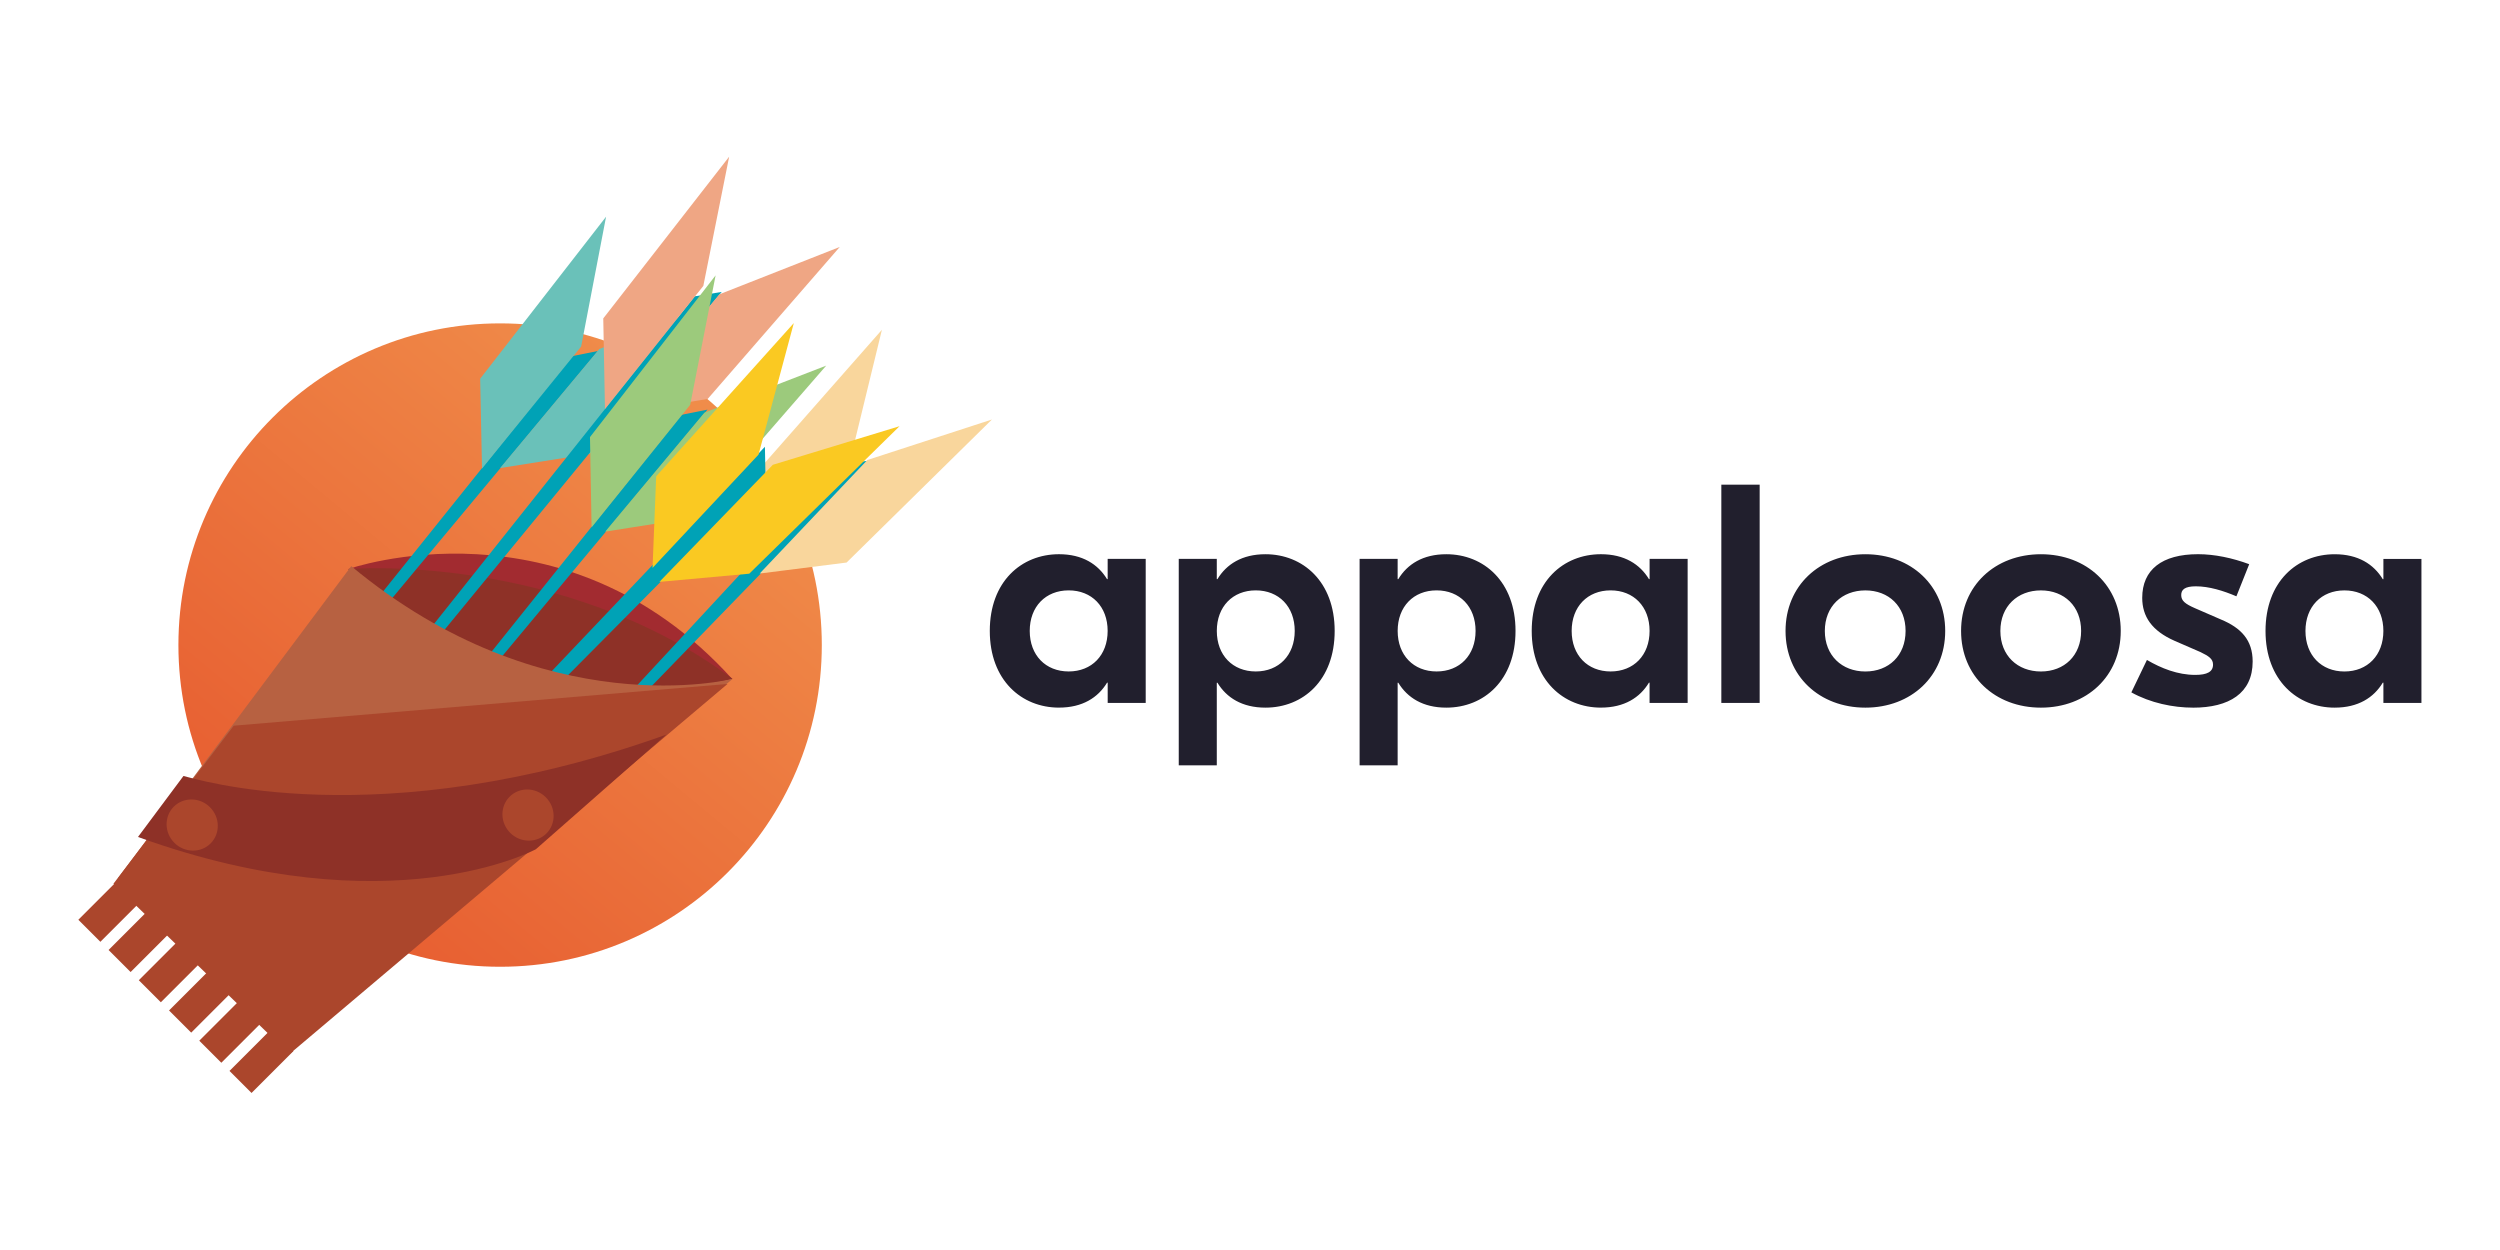 <svg xmlns="http://www.w3.org/2000/svg" xmlns:xlink="http://www.w3.org/1999/xlink" width="120" height="60"><defs><linearGradient x1="36.543" y1="22.269" x2="12.471" y2="51.312" id="A" gradientUnits="userSpaceOnUse"><stop stop-color="#f08d4a" offset="0%"/><stop stop-color="#e75e31" offset="100%"/></linearGradient><path id="B" d="M7.213 55.66v3.346h1.814v-3.45"/></defs><g transform="translate(1.299)" fill-rule="evenodd"><path d="M49.534 33.966c-1.8 0-3.323-1.317-3.323-3.682s1.512-3.682 3.323-3.682c1.123 0 1.87.48 2.305 1.197h.03v-.973h1.826v6.915H51.87v-.973h-.03c-.434.718-1.182 1.197-2.305 1.197zm.464-1.736c1.108 0 1.87-.778 1.87-1.946s-.763-1.946-1.87-1.946-1.87.778-1.87 1.946.763 1.946 1.87 1.946zm5.283 4.505v-9.908h1.826v.973h.03c.434-.718 1.182-1.197 2.305-1.197 1.8 0 3.323 1.317 3.323 3.682s-1.512 3.682-3.323 3.682c-1.123 0-1.87-.48-2.305-1.197h-.03v3.966zm3.697-4.505c1.108 0 1.87-.778 1.87-1.946s-.763-1.946-1.87-1.946-1.87.778-1.87 1.946.763 1.946 1.87 1.946zm4.984 4.505v-9.908h1.826v.973h.03c.434-.718 1.182-1.197 2.305-1.197 1.8 0 3.323 1.317 3.323 3.682s-1.512 3.682-3.323 3.682c-1.123 0-1.87-.48-2.305-1.197h-.03v3.966zm3.697-4.505c1.108 0 1.87-.778 1.87-1.946s-.763-1.946-1.87-1.946-1.87.778-1.87 1.946.763 1.946 1.87 1.946zm7.888 1.736c-1.8 0-3.323-1.317-3.323-3.682s1.512-3.682 3.323-3.682c1.123 0 1.87.48 2.305 1.197h.03v-.973h1.826v6.915H77.88v-.973h-.03c-.434.718-1.182 1.197-2.305 1.197zm.464-1.736c1.108 0 1.87-.778 1.87-1.946s-.763-1.946-1.87-1.946-1.87.778-1.87 1.946.763 1.946 1.87 1.946zm7.154-8.965v10.477h-1.84V23.265zm5.074 3.338c2.2 0 3.832 1.512 3.832 3.682s-1.63 3.682-3.832 3.682-3.832-1.512-3.832-3.682 1.63-3.682 3.832-3.682zm0 1.736c-1.123 0-1.946.763-1.946 1.946s.823 1.946 1.946 1.946 1.93-.763 1.93-1.946-.808-1.946-1.93-1.946zm8.426-1.736c2.2 0 3.832 1.512 3.832 3.682s-1.63 3.682-3.832 3.682-3.832-1.512-3.832-3.682 1.63-3.682 3.832-3.682zm0 1.736c-1.123 0-1.946.763-1.946 1.946s.823 1.946 1.946 1.946 1.93-.763 1.93-1.946-.808-1.946-1.93-1.946zm7.304 5.628c-.958 0-2.05-.225-2.963-.733l.748-1.557c.688.404 1.482.718 2.32.718.57 0 .853-.15.853-.494 0-.27-.195-.404-.6-.6l-1.242-.54c-1.093-.48-1.557-1.167-1.557-2.065 0-1.347.943-2.095 2.68-2.095.793 0 1.646.18 2.455.48l-.614 1.542c-.63-.27-1.317-.48-1.946-.48-.54 0-.703.165-.703.42 0 .27.18.42.66.63l1.242.54c.973.404 1.527.988 1.527 2.02 0 1.527-1.137 2.215-2.86 2.215zm6.8 0c-1.8 0-3.323-1.317-3.323-3.682s1.512-3.682 3.323-3.682c1.123 0 1.87.48 2.305 1.197h.03v-.973h1.826v6.915h-1.826v-.973h-.03c-.434.718-1.182 1.197-2.305 1.197zm.464-1.736c1.108 0 1.87-.778 1.87-1.946s-.763-1.946-1.87-1.946-1.87.778-1.87 1.946.763 1.946 1.87 1.946z" fill="#211f2d"/><g transform="matrix(.825 0 0 .825 4.666 2.198)"><circle r="18.717" cy="34.867" cx="21.867" fill="url(#A)"/><g transform="rotate(45 12.116 42.995)"><path d="M24.218 22.2c-.127.016-5.054 10.063-20.326 11.267 0 0 5.738-12 20.326-11.267" fill="#a22b30"/><path d="M24.218 22.18c-.127.016-5.054 10.1-20.326 11.3-.001-.048 8.13-9.524 20.326-11.3" fill="#8e3127"/><path d="M6.3 33.478L4.325 15.525l.865-1.297 1.73 18.934-.608.316" fill="#00a2b6"/><path d="M8.264 7.114l-3.1 6.977.818 8.978 3.1-4.268zM0 8.37l4.315 6.365.942 9.1-3.772-3.62z" fill="#6ac1b9"/><path d="M9.724 32.64L6.92 8l.932-1.293 2.528 25.63-.655.315" fill="#00a2b6"/><path d="M8.65 15.902l3.027-4.215L10.858 0 7.855 6.9M2.595.837l4.254 6.38 1.02 9.113-3.8-3.66z" fill="#efa684"/><path d="M13.23 31.385l-1.986-17.953.865-1.297 1.73 18.934-.608.316" fill="#00a2b6"/><path d="M15.183 5.44l-3.074 6.947.812 8.974L16 17.127zm-8.263.837l4.28 6.37.985 9.1-3.78-3.648z" fill="#9cca7c"/><path d="M20.572 26.782l-.68-18.024 1.015-1.226.283 18.64-.62.6" fill="#00a2b6"/><path d="M24.218.837l-3.46 6.794.242 9.1 3.123-4.028zm-3.842 16.27l-3.64-3.92L16 1.674l4.08 6.705" fill="#f9d69c"/><path d="M17.3 29.562l-.067-17.074L16 11.3l.482 18.83.815-.568" fill="#00a2b6"/><path d="M12.1 5.022l3.96 6.865.3 9.02-3.62-3.92zm8.592-.107l-3.625 6.8.15 9.486 3.36-4.034z" fill="#fac922"/><g fill="#ab462c"><use xlink:href="#B"/><use xlink:href="#B" x="2.487"/><use xlink:href="#B" x="4.975"/><path d="M14.676 55.66v3.346H16.5v-3.45"/><use xlink:href="#B" x="9.951"/><use xlink:href="#B" x="12.437"/></g><path d="M3.892 33.23l3.24 22.427 14.263-.224L24.22 22.18s-5.78 9.705-20.326 11.05" fill="#b76141"/><path d="M24.218 22.598L5.622 44.628l1.552 11.448 14.25-.226 2.794-33.25" fill="#ab462c"/><path d="M5.622 48.766c.383-.266 10.504-5.374 18.163-21.566l-.65 10.08S20.43 46.5 6.26 53.146l-.638-4.38" fill="#8e3127"/><path d="M22.92 36.198c0 .8-.678 1.465-1.514 1.465s-1.513-.656-1.513-1.465.678-1.464 1.513-1.464 1.514.656 1.514 1.464M9.514 50.426c0 .8-.678 1.464-1.514 1.464s-1.513-.656-1.513-1.464S7.165 48.96 8 48.96s1.514.656 1.514 1.465" fill="#ab462c"/></g></g></g></svg>